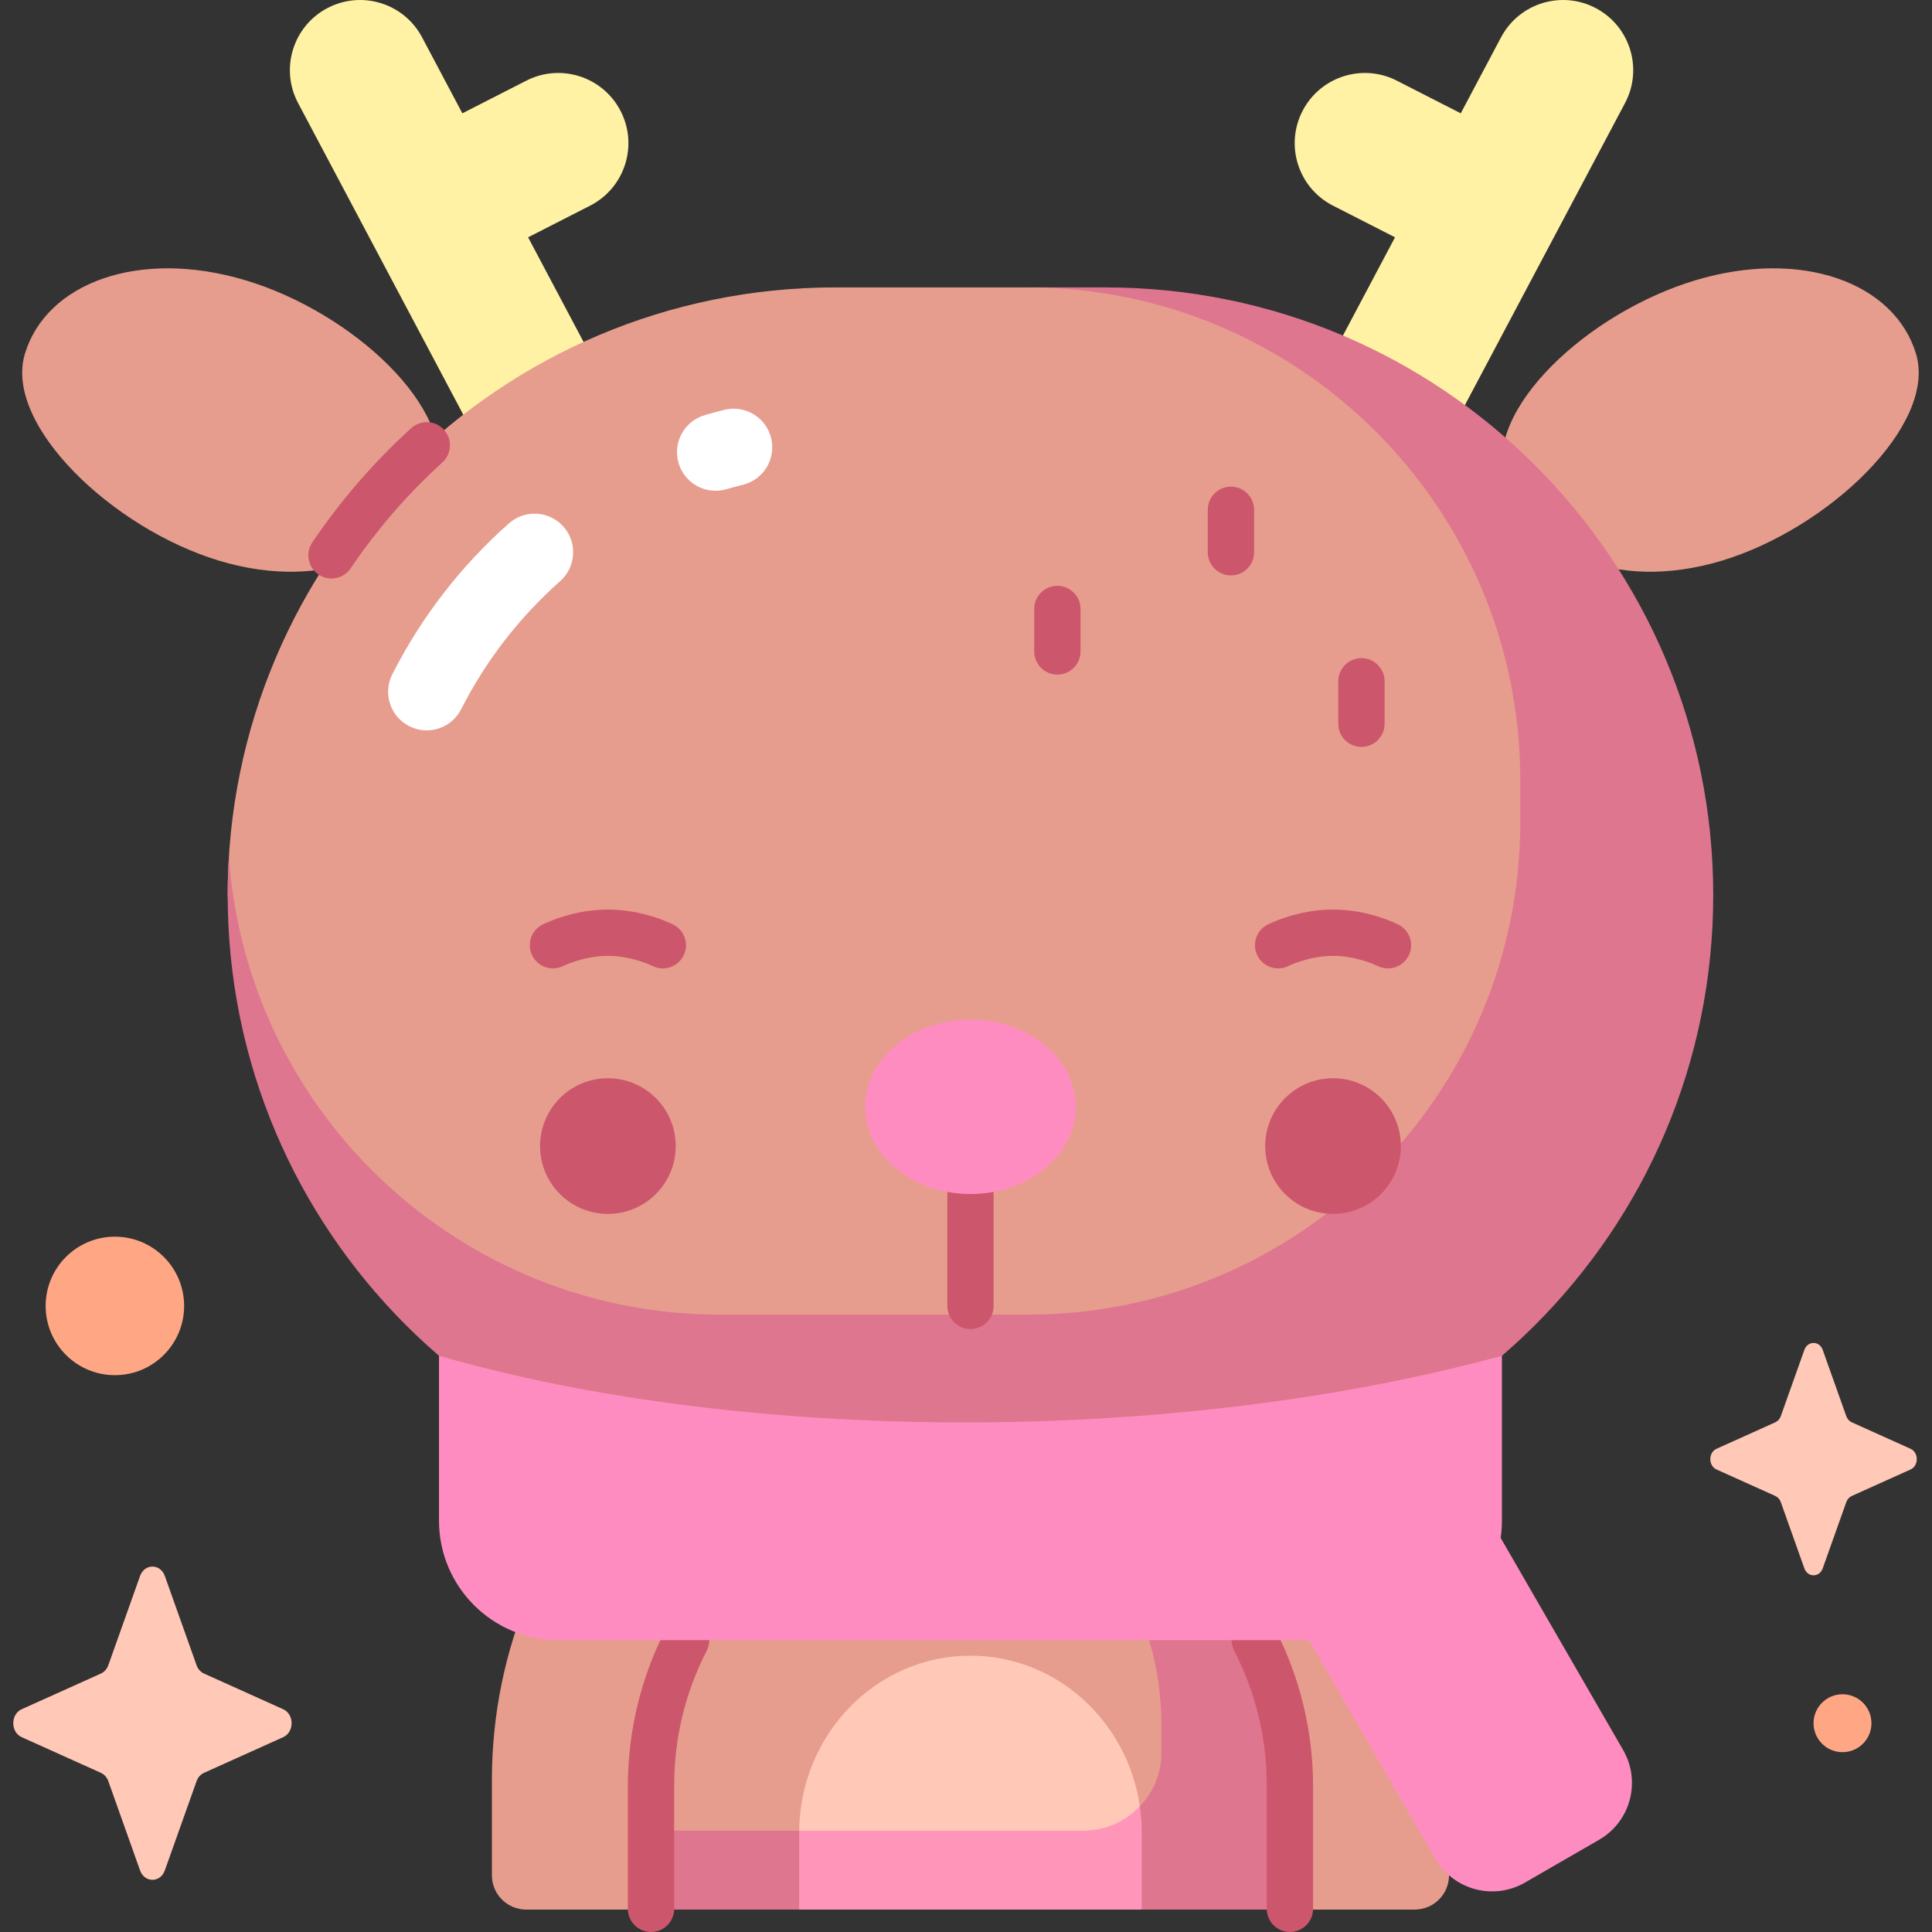 <svg id="Capa_1" enable-background="new 0 0 512 512" height="512" viewBox="0 0 512 512" width="512" xmlns="http://www.w3.org/2000/svg"><rect x="0" y="0" width="512" height="512" fill="#333333" stroke="none"/><g><g><path d="m422.931 2.17c-9.074-4.81-20.329-1.354-25.14 7.72l-10.677 20.14-16.696-8.524c-9.074-4.81-20.33-1.354-25.14 7.72-4.81 9.074-1.354 20.33 7.72 25.14l16.696 8.524-18.544 34.98c-4.81 9.074-1.354 20.33 7.72 25.14 9.074 4.81 20.33 1.354 25.14-7.72l46.64-87.981c4.812-9.074 1.355-20.329-7.719-25.139z" fill="#fff2a5"/><path d="m86.714 2.17c9.074-4.81 20.33-1.354 25.14 7.72l10.677 20.14 16.696-8.524c9.074-4.81 20.33-1.354 25.14 7.72 4.81 9.074 1.354 20.33-7.72 25.14l-16.696 8.524 18.544 34.98c4.81 9.074 1.354 20.33-7.72 25.14-9.074 4.81-20.33 1.354-25.14-7.72l-46.641-87.98c-4.81-9.075-1.354-20.33 7.72-25.14z" fill="#fff2a5"/><path d="m65.09 74.286c28.295 8.487 56.156 34.177 50.517 52.978s-29.149 29.84-57.444 21.354c-28.295-8.487-57.207-36.027-51.568-54.828s30.2-27.99 58.495-19.504z" fill="#e79d8e"/><path d="m449.274 74.286c-28.295 8.487-56.156 34.177-50.517 52.978s29.149 29.84 57.444 21.354 57.207-36.027 51.568-54.828-30.2-27.99-58.495-19.504z" fill="#e79d8e"/><path d="m384.007 496.973v-25.204c0-70.044-56.782-126.825-126.825-126.825-70.044 0-126.825 56.781-126.825 126.825v25.204c0 5.017 4.067 9.083 9.084 9.083h33.084l86.362-13.676 82.954 13.676h33.084c5.015 0 9.082-4.066 9.082-9.083z" fill="#e79d8e"/><path d="m299.507 493.436 2.564-14.732c-3.277-22.599-22.126-39.929-44.889-39.929-24.883 0-45.09 20.709-45.39 46.373l8.428 8.287h79.287z" fill="#ffc8b7"/><path d="m211.81 485.149h-39.286v20.907h39.265l4.538-11.191z" fill="#df768f"/><path d="m266.066 389.468c24.487 11.013 41.711 37.152 41.711 67.656v7.339c0 5.548-2.148 10.533-5.706 14.242l-5.3 14.583 5.804 12.769h39.265v-32.397c0-43.755-33.195-79.751-75.774-84.192z" fill="#df768f"/><path d="m302.575 506.056v-20.026c0-2.477-.147-4.952-.505-7.326-3.766 3.938-9.102 6.445-14.98 6.445h-75.28c-.005.294-.021.586-.021.881v20.026z" fill="#ff96b9"/><path d="m423.782 487.555-19.659 11.35c-8.323 4.805-18.965 1.954-23.77-6.369l-48.91-84.715 49.799-28.752 48.91 84.715c4.805 8.323 1.953 18.965-6.37 23.771z" fill="#ff8cc0"/><path d="m292.972 386.684h-71.58c-88.947 0-156.143-70.263-161.053-149.463 0-88.947 72.106-161.053 161.053-161.053h71.58c91.036 9.916 145.187 73.047 145.187 161.994l-.455 4.816c0 88.947-55.785 143.706-144.732 143.706z" fill="#e79d8e"/><path d="m292.972 76.168h-20.653c72.111 0 130.568 58.457 130.568 130.567v11.088c0 72.111-58.457 130.568-130.568 130.568h-81.412c-69.008 0-125.504-53.537-130.239-121.34-.21 3.364-.329 6.753-.329 10.17v.001c0 88.947 72.106 161.053 161.053 161.053h71.579c88.947 0 161.053-72.106 161.053-161.053v-.001c.001-88.948-72.105-161.053-161.052-161.053z" fill="#df768f"/><path d="m257.182 352.22c-3.39 0-6.138-2.748-6.138-6.138v-33.801c0-3.39 2.748-6.138 6.138-6.138s6.138 2.748 6.138 6.138v33.801c0 3.39-2.748 6.138-6.138 6.138z" fill="#cc576c"/><ellipse cx="257.182" cy="293.321" fill="#ff8cc0" rx="27.903" ry="23.1"/><path d="m172.524 512c-3.39 0-6.138-2.748-6.138-6.138v-32.577c0-14.391 3.453-28.72 9.987-41.437 1.549-3.016 5.25-4.204 8.265-2.655 3.016 1.549 4.204 5.25 2.655 8.264-5.727 11.147-8.63 23.201-8.63 35.828v32.577c-.001 3.39-2.749 6.138-6.139 6.138z" fill="#cc576c"/><path d="m341.84 512c-3.39 0-6.138-2.748-6.138-6.138v-32.577c0-12.626-2.904-24.68-8.631-35.828-1.549-3.015-.361-6.715 2.654-8.264 3.019-1.549 6.717-.361 8.265 2.655 6.534 12.718 9.987 27.047 9.987 41.437v32.577c.001 3.39-2.747 6.138-6.137 6.138z" fill="#cc576c"/><path d="m366.371 434.653h-218.378c-17.482 0-31.653-14.172-31.653-31.653v-43.708c80.528 23.216 194.056 23.896 281.684 0v43.708c0 17.482-14.172 31.653-31.653 31.653z" fill="#ff8cc0"/><g fill="#cc576c"><path d="m87.839 153.313c-1.182 0-2.377-.341-3.431-1.052-2.809-1.898-3.548-5.714-1.65-8.522 7.486-11.081 16.307-21.266 26.217-30.274 2.509-2.281 6.391-2.095 8.671.414s2.095 6.39-.414 8.671c-9.186 8.35-17.363 17.791-24.301 28.062-1.186 1.754-3.122 2.701-5.092 2.701z"/><circle cx="161.097" cy="303.72" r="17.979"/><circle cx="353.267" cy="303.72" r="17.979"/><path d="m175.657 256.645c-.939 0-1.892-.216-2.786-.672-.029-.014-5.404-2.658-11.775-2.658s-11.746 2.644-11.8 2.671c-3.026 1.508-6.711.295-8.233-2.721-1.522-3.017-.333-6.689 2.676-8.226.802-.409 8.103-4 17.356-4s16.554 3.59 17.356 4c3.019 1.541 4.217 5.238 2.676 8.258-1.083 2.124-3.236 3.347-5.47 3.348z"/><path d="m367.827 256.645c-.939 0-1.892-.216-2.786-.673-.028-.014-5.403-2.658-11.774-2.658s-11.747 2.644-11.801 2.671c-3.023 1.508-6.711.296-8.232-2.721-1.523-3.017-.333-6.69 2.676-8.226.802-.409 8.103-4 17.356-4s16.554 3.59 17.356 4c3.019 1.541 4.217 5.239 2.675 8.258-1.083 2.125-3.237 3.349-5.47 3.349z"/><path d="m326.211 152.493c-3.39 0-6.138-2.748-6.138-6.138v-11.253c0-3.39 2.748-6.138 6.138-6.138s6.138 2.748 6.138 6.138v11.253c0 3.39-2.748 6.138-6.138 6.138z"/><path d="m280.214 178.778c-3.39 0-6.138-2.748-6.138-6.138v-11.253c0-3.39 2.748-6.138 6.138-6.138s6.138 2.748 6.138 6.138v11.253c0 3.39-2.749 6.138-6.138 6.138z"/><path d="m360.796 197.943c-3.39 0-6.138-2.748-6.138-6.138v-11.253c0-3.39 2.748-6.138 6.138-6.138s6.138 2.748 6.138 6.138v11.253c0 3.389-2.748 6.138-6.138 6.138z"/></g></g><g fill="#fff"><path d="m189.643 130.059c-4.434 0-8.519-2.905-9.819-7.377-1.577-5.426 1.543-11.102 6.968-12.679 1.709-.497 3.448-.965 5.168-1.392 5.478-1.36 11.032 1.981 12.393 7.465s-1.982 11.032-7.465 12.393c-1.459.362-2.934.759-4.384 1.181-.955.277-1.916.409-2.861.409z"/><path d="m113.081 193.554c-1.56 0-3.142-.358-4.629-1.113-5.036-2.56-7.043-8.719-4.483-13.756 7.722-15.188 18.119-28.64 30.902-39.984 4.226-3.749 10.692-3.365 14.442.862 3.75 4.226 3.364 10.692-.862 14.442-10.859 9.635-19.688 21.059-26.244 33.953-1.804 3.551-5.398 5.596-9.126 5.596z"/></g><g><path d="m37.113 417.662-8.404 23.629c-.36 1.012-1.072 1.813-1.971 2.218l-20.994 9.458c-2.966 1.336-2.966 6.062 0 7.398l20.994 9.458c.899.405 1.611 1.207 1.971 2.218l8.404 23.629c1.187 3.338 5.386 3.338 6.573 0l8.403-23.629c.36-1.012 1.072-1.813 1.971-2.218l20.994-9.458c2.966-1.336 2.966-6.062 0-7.398l-20.994-9.457c-.899-.405-1.611-1.207-1.971-2.218l-8.403-23.629c-1.188-3.339-5.386-3.339-6.573-.001z" fill="#ffc8b7"/><path d="m478.17 357.751-6.234 17.528c-.267.751-.795 1.345-1.462 1.646l-15.573 7.016c-2.2.991-2.2 4.497 0 5.488l15.573 7.016c.667.3 1.195.895 1.462 1.646l6.234 17.528c.881 2.476 3.995 2.476 4.876 0l6.234-17.528c.267-.75.795-1.345 1.462-1.646l15.573-7.016c2.2-.991 2.2-4.496 0-5.488l-15.573-7.016c-.667-.3-1.195-.895-1.462-1.646l-6.234-17.528c-.881-2.476-3.995-2.476-4.876 0z" fill="#ffc8b7"/><g fill="#ffa785"><path d="m12.097 346.083c0 10.134 8.215 18.349 18.349 18.349s18.349-8.215 18.349-18.349-8.215-18.35-18.349-18.35c-10.133 0-18.349 8.215-18.349 18.35z"/><path d="m480.608 456.668c0 4.237 3.435 7.673 7.672 7.673 4.238 0 7.673-3.435 7.673-7.673s-3.435-7.673-7.673-7.673c-4.237 0-7.672 3.435-7.672 7.673z"/></g></g></g></svg>
